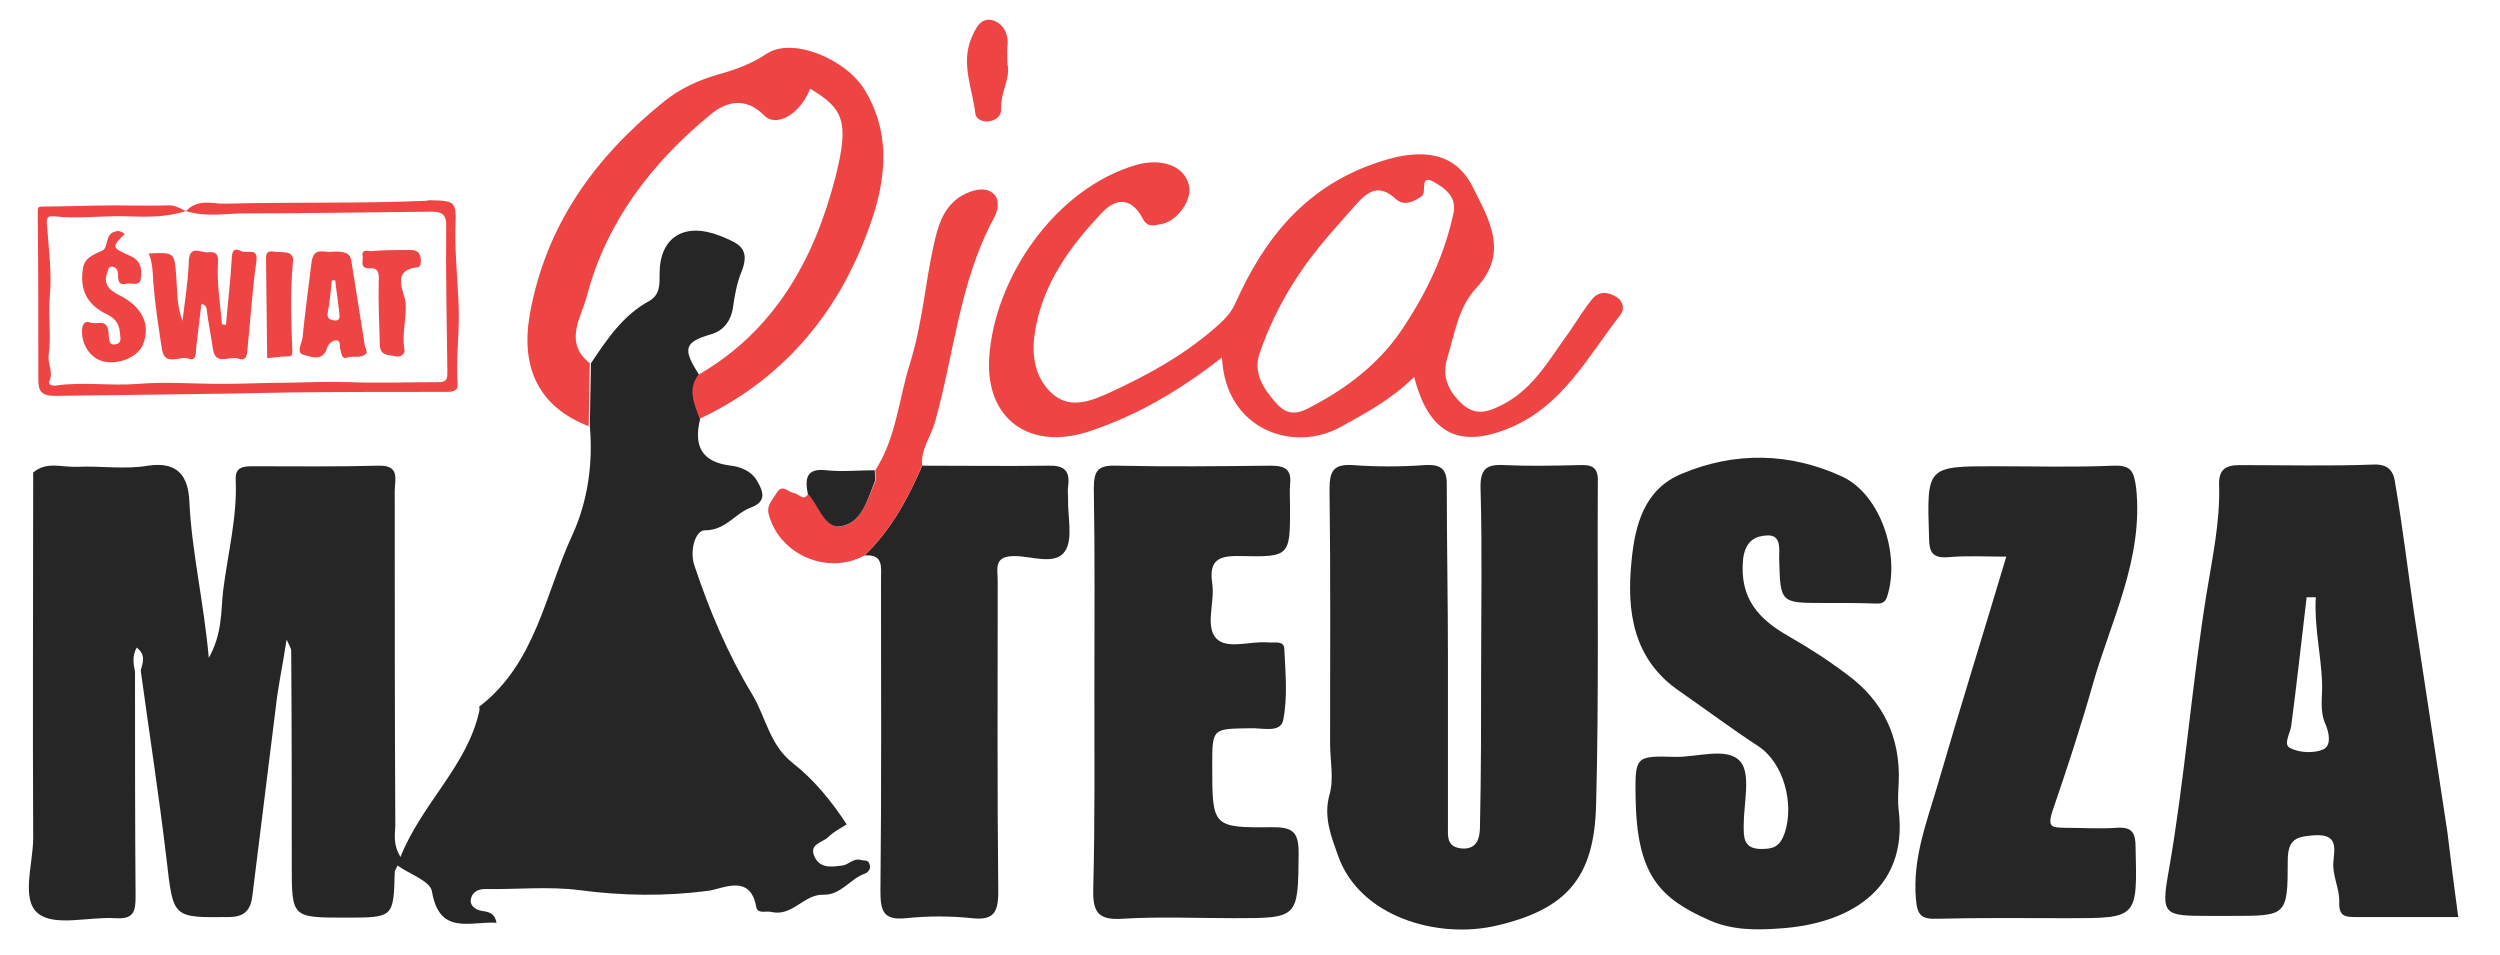<?xml version="1.0" encoding="utf-8"?>
<!-- Generator: Adobe Illustrator 28.2.0, SVG Export Plug-In . SVG Version: 6.00 Build 0)  -->
<svg version="1.1" id="Warstwa_1" xmlns="http://www.w3.org/2000/svg" xmlns:xlink="http://www.w3.org/1999/xlink" x="0px" y="0px"
	 viewBox="0 0 437 167" style="enable-background:new 0 0 437 167;" xml:space="preserve">
<style type="text/css">
	.st0{fill:#262626;}
	.st1{fill:#EE4444;}
</style>
<g id="_x32_c9FAF_00000158030916896847666730000000310993236126112398_">
	<g>
		<path class="st0" d="M23.6,117.4c0,13.1,0,26.2,0.1,39.4c0,2.6-0.4,3.9-3.5,3.7c-4.6-0.3-10.6,1.5-13.5-0.8
			c-3.1-2.4-0.9-8.7-0.9-13.2c-0.1-21.3,0-42.5,0-63.8v-0.1c2.3-2,5-0.9,7.6-1c4.2-0.2,8.4,0.5,12.5-0.2c5.3-0.8,7,2,7.2,6.2
			c0.4,8.8,2.5,17.4,3.4,27.4c2.4-4.3,2.1-8.2,2.5-11.7c0.8-6.5,2.5-12.9,2.2-19.5c-0.1-2.2,1.4-2.3,3-2.3c7.3,0,14.7,0.1,22-0.1
			c3.8-0.1,2.8,2.5,2.8,4.4c0,19.5,0,39,0.1,58.4c0,1.6-0.5,3.2,0.9,5.6c3.8-9.5,11.7-15.9,13.8-25.6c0.1-0.2-0.1-0.6,0-0.7
			c9.9-7.6,11.5-19.8,16.3-30.1c2.6-5.7,3.6-12.4,3-18.9c0.1-3.7,0.1-7.4,0.2-11c2.8-4.2,5.6-8.4,10.2-10.9c1.9-1.1,1.8-2.9,1.8-4.8
			c0-6.4,4.4-9,10.5-6.6c3.2,1.3,5.6,2.1,3.7,6.6c-0.7,1.7-1.1,4-1.4,6.1c-0.3,1.9-1.4,3.8-3.7,4.5c-4.9,1.4-5.1,2.6-2.2,7.1
			c-1.9,2.6-0.7,5.2,0.2,7.7c-1.2,4.7,0.2,7.6,5.4,8.2c1.7,0.2,3.6,1,4.5,2.6c1,1.7,1.9,3.6-1,4.7c-2.8,1-4.4,4-8.1,4
			c-1.7,0-2.7,3.7-1.8,6.2c2.6,7.8,5.8,15.4,10.1,22.5c2.4,4,3,8.8,7.1,12c3.7,2.9,6.8,6.7,9.4,10.7c-1.1,0.7-2.3,1.3-3.2,2.2
			c-1,1-3.5,1.2-2.4,3.5c1,2.1,3.1,1.7,4.8,1.5c1.1-0.1,1.9-1.3,3.2-1c0.6,0.2,1.4-0.1,1.6,0.8c0.3,0.8-0.3,1.4-0.8,1.6
			c-2.6,0.9-4.2,3.8-7.3,3.7c-3.4-0.1-5.4,3.9-9.1,3c-0.9-0.2-2.3,0.4-2.6-0.8c-1-5.9-5.7-3.3-8.3-2.9c-7.6,1-15,0.9-22.6-0.1
			c-5.4-0.7-11-0.1-16.5-0.2c-1.3,0-2.3,0.6-2.5,1.8c-0.2,1.1,0.8,1.8,1.8,2c1.1,0.2,2.3,0.2,2.7,2.1c-4.6-0.3-10,2.3-11.3-5.5
			c-0.3-1.8-3.9-3-6-4.5c-0.3,0.6-0.5,0.9-0.5,1.1c-0.2,8-0.2,8-8.6,8c-9.4,0-9.4,0-9.4-9.2c0-12.5,0-25-0.1-37.5
			c0-0.3-0.2-0.6-0.8-1.9c-0.7,4.6-1.5,8.2-1.9,11.9c-1.4,11-2.7,22-4.1,33c-0.3,2.3-1.3,3.6-4.1,3.6c-9.9,0.1-9.7,0.2-10.9-10.2
			c-1.3-11-3-21.9-4.5-32.9c0.4-1.4,0.9-2.8-0.7-4C23.1,114.6,23.3,116,23.6,117.4z"/>
		<path class="st0" d="M253.1,114.7c0,9.8,0,19.6,0,29.5c0,1.9-0.3,3.8,2.3,4.1c2.9,0.3,3.3-2,3.3-3.9c0.2-9.2,0.2-18.3,0.2-27.5
			c0-10.5,0.2-21-0.1-31.5c-0.1-3.4,1-4.3,4.2-4.1c4.3,0.2,8.7,0.1,13,0c2.2-0.1,3.4,0.3,3.3,2.9c-0.1,18.8,0.2,37.6-0.3,56.4
			c-0.3,12.7-5,18.3-17.4,21.2c-10.3,2.4-23.9-1.5-27.7-12.2c-1.2-3.4-2.6-6.8-1.5-10.7c0.8-2.8,0.1-5.9,0.1-8.9
			c0-14.8,0.1-29.6-0.1-44.5c0-3.3,0.8-4.4,4.1-4.2c4.1,0.3,8.3,0.3,12.5,0c3.1-0.2,4,0.8,3.9,3.9
			C252.9,95.1,253.1,104.9,253.1,114.7L253.1,114.7z"/>
		<path class="st0" d="M429.7,160.3c-6.1,0-11.9,0-17.8,0c-1.8,0-3.1,0-3-2.6c0.1-2.4-1.3-4.7-1-7.3c0.2-2.2,0.7-4.6-3.2-4.4
			c-3.2,0.2-4.8,0.6-4.8,4.4c0,9.7-0.2,9.7-9.7,9.7c-1.3,0-2.7,0-4,0c-8,0-8.5-0.1-7.1-7.9c2.8-16,4-32.3,6.6-48.4
			c1-6.2,2.4-12.6,2.2-19c-0.1-2.7,1.1-3.5,3.6-3.5c7.8,0,15.7,0.2,23.5-0.1c2.9-0.1,3.5,1.7,3.7,3.4c1.3,7.6,2.2,15.2,3.3,22.7
			c1.9,12.7,3.9,25.4,5.8,38.1C428.4,150.5,429,155.1,429.7,160.3z M404.8,104.4c-0.5,0-1,0-1.6,0c-0.9,7.5-1.7,15-2.7,22.5
			c-0.2,1.4-1.5,3.3-0.1,3.9c1.6,0.8,4.1,0.9,5.7,0.2c1.5-0.7,1-3,0.4-4.4c-1.1-2.4-0.5-4.9-0.6-7.3
			C405.7,114.3,404.5,109.4,404.8,104.4z"/>
		<path class="st0" d="M320.3,105.4c-0.5,0-1,0-1.5,0c-7.6,0-7.6,0-7.8-7.7c0-1.8,0.4-4.3-2.2-4.1c-1.8,0.1-3.7,0.8-4.1,4.1
			c-0.7,7,2.8,10.6,8.1,13.6c3.5,2,6.9,4.2,10.2,6.7c6.2,4.6,9.2,10.9,8.9,18.7c-0.1,1.7-0.2,3.4,0,5c1.7,14.2-9.3,19.9-20.9,20.6
			c-4.1,0.3-8.2,0.3-12.1-1.4c-8.9-3.9-12.8-8-13-21.6c-0.1-7.1,0-7.2,6.9-7c3.9,0.1,9.1-1.8,11.4,0.8c1.9,2.2,0.6,7.3,0.6,11.1
			c0,2.1-0.1,4.1,2.9,4.2c2.1,0,3.4-0.2,4.3-2.9c1.6-4.9-0.1-12.1-4.7-15.1s-9-6.3-13.6-9.5c-8.3-5.6-9.4-14.1-8.5-22.9
			c0.6-6.2,2.2-12.5,8.8-15.2c9.3-3.9,18.9-3.7,28,0.5c6.7,3.1,10.2,13.6,7.9,20.9c-0.4,1.4-1.3,1.3-2.2,1.3
			C325.3,105.4,322.8,105.4,320.3,105.4z"/>
		<path class="st0" d="M191.3,120.8c0-11.8,0.1-23.6-0.1-35.5c0-3.1,0.8-4,3.9-3.9c9,0.2,18,0.1,27,0c2.6,0,3.7,0.7,3.4,3.3
			c-0.1,1.3,0,2.7,0,4c0,8.5,0,8.7-8.7,8.5c-3.8-0.1-5.5,0.7-4.9,4.8c0.5,3.2-1.3,7.4,0.7,9.6c1.9,2,6,0.4,9.1,0.7
			c1.1,0.1,2.8-0.4,2.8,1.2c0.2,4.1,0.6,8.4-0.2,12.4c-0.5,2.3-3.7,1.3-5.8,1.4c-6.6,0.1-6.6,0-6.6,6.5c0,10.8,0,10.9,10.7,10.8
			c3.5,0,4.4,1,4.4,4.5c-0.1,11.4,0,11.4-11.3,11.4c-6.5,0-13-0.3-19.5,0.1c-4.4,0.3-5.2-1.3-5.1-5.3
			C191.4,143.7,191.3,132.2,191.3,120.8z"/>
		<path class="st0" d="M350.7,97.3c-3.6,0-6.9-0.2-10.2,0.1c-2.7,0.2-3.3-0.9-3.3-3.4c-0.4-12.5-0.5-12.5,11.7-12.5
			c6.8,0,13.6,0.2,20.5-0.1c3.1-0.1,3.6,0.9,4,3.9c1.3,12.4-4.4,23.1-7.6,34.4c-2.1,7.4-4.5,14.7-7,22c-1.1,3.2,0.2,2.9,2.2,3
			c3,0,6,0.2,9,0c2.7-0.2,3.3,0.9,3.3,3.4c0.3,12.4,0.4,12.4-11.8,12.4c-7.6,0-15.3-0.1-22.9,0.1c-2.7,0.1-3.5-0.6-3.7-3.5
			c-0.6-7.1,1.9-13.4,3.8-19.9C342.6,123.8,346.7,110.7,350.7,97.3z"/>
		<path class="st0" d="M161.2,81.4c7.3,0,14.6,0.1,21.9,0c2.9-0.1,4,0.8,3.6,3.7c-0.1,0.7,0,1.3,0,2c-0.1,3.1,0.9,7-0.5,9.2
			c-1.7,2.6-5.8,0.9-8.9,0.9c-3.7,0-2.9,2.3-2.9,4.3c0,18.1-0.1,36.2,0.1,54.4c0,3.7-0.9,5-4.6,4.6c-3.8-0.4-7.7-0.4-11.5,0
			c-4,0.4-4.5-1.2-4.5-4.8c0.2-18.1,0.1-36.2,0.1-54.4c0-2.1,0.5-4.5-2.9-4.2C155.7,92.7,158.7,87.2,161.2,81.4z"/>
		<path class="st1" d="M247.2,65.9c-4,3.9-8.3,6.2-12.6,8.6c-8.4,4.8-20.4,0.7-21-12c-7.2,5.6-14.7,10.1-23.2,12.9
			c-10.3,3.4-18.1-2-17.5-12.8c0.9-14.1,11.6-29.7,25.8-33.8c4.4-1.2,8.3,0.2,9.1,3.5c0.7,2.6-2,6.5-5,6.9c-1,0.2-2.2,0.6-3-0.9
			c-1.8-3.5-4.4-4-7.1-1.2c-5.7,6-10.5,12.6-11.8,21c-0.6,3.8-0.1,7.7,2.8,10.5c3.1,3,6.8,1.6,10.1,0.1c7-3.2,13.7-6.9,19.5-12.2
			c1.1-1,2-2.1,2.6-3.4c5.2-11.7,12.6-20.8,25.5-24.9c7.1-2.3,13-1.7,16.1,4.6c2.7,5.5,6.4,11.3,0.5,17.6c-3.1,3.3-3.8,8.2-5.1,12.5
			c-0.9,3.2,0.5,5.8,2.9,7.9c2.4,2,4.6,1.1,7.1-0.2c5.4-2.9,8.1-8.1,11.5-12.7c1.3-1.9,2.5-3.9,3.9-5.6c1.2-1.5,2.9-1.3,4.4-0.3
			c1.1,0.8,1.3,2.1,0.5,3.1c-5.7,7.3-10,15.8-19.3,19.7C255.2,78.4,249.8,76,247.2,65.9z M254.1,37.1c0.5-2.8-1.6-4.2-3.3-5.2
			c-2.8-1.7-1.3,1.7-2.3,2.4c-1.5,1.1-3.2,1.7-4.5,0.5c-3-2.8-5-1.3-7.1,1.1c-2.2,2.5-4.4,4.9-6.5,7.5c-4.4,5.5-7.9,11.6-10.2,18.3
			c-1.2,3.5,0.6,6.2,2.9,8.8c2.6,2.9,4.8,1.3,7.4-0.1c6-3.3,11.2-7.6,14.9-13.3C249.5,50.9,252.6,44.3,254.1,37.1z"/>
		<path class="st1" d="M122.3,73.2c-0.9-2.6-2.2-5.1-0.2-7.7c13.3-7.7,20.2-20.1,23.9-34.4c2.5-9.8,1.5-12.1-4.4-15.6
			c-1.6,4.3-5.8,6.9-8,4.7c-3.3-3.4-6.8-2.4-9.5-0.1c-10.2,8.4-18.1,18.7-21.5,31.6c-0.9,3.6-4.2,8.1,0.5,11.8
			c-0.1,3.7-0.1,7.4-0.2,11C94.1,71.1,91,64.2,92.6,55C95.4,39.3,104,27.5,116,17.8c2.8-2.3,6.1-3.8,9.6-4.8
			c2.9-0.8,5.7-1.8,8.4-3.6c4.5-3,13.9,0.9,17.2,6.4c5,8.3,3.4,17.1,0.3,25.1C146.1,55.3,136.5,66.5,122.3,73.2z"/>
		<path class="st1" d="M32.5,36.9c-3.9,1.2-7.3,1-10.7,0.9c-4.1-0.1-8.3,0.5-12.4,0c-1-0.1-1.3,0.2-1.2,1.4
			c0.3,4.2,0.9,8.5,0.5,12.7C8.4,55.3,9,58.7,8.5,62.1c-0.2,1.5,0.9,3,0.1,4.6c-0.2,0.4,0.4,0.8,1.1,0.7c4.8-0.7,9.6,0.1,14.5-0.3
			c4.8-0.4,9.6,0,14.5,0c3.8,0,7.7-0.2,11.5-0.2c3.6-0.1,7.3-0.2,10.9-0.1c5.2,0.2,10.4,0,15.6,0c1.5,0,1.5-0.7,1.5-1.9
			C78.1,56.5,77.9,48,78,39.6c0.1-2.5-1.2-2.6-2.8-2.6c-10.8,0.1-21.6,0.3-32.4,0.3C39.5,37.3,36.1,38,32.5,36.9
			c2.2-2.3,4.8-1.2,6.9-1.3c11.7-0.3,23.4,0,35.1-0.5c0.2,0,0.4-0.1,0.5-0.1c4.7,0.1,4.8,0.1,4.6,5.1c-0.1,5.1,0.6,10.3,0.6,15.3
			c0,3.9-0.5,7.9-0.2,11.9c0.1,0.9-0.8,1.2-1.8,1.2c-9.2,0-18.4,0-27.5,0.1C37.1,68.9,23.4,69,9.6,69.2c-2.3,0-2.9-0.8-2.9-2.8
			c0-9.7,0-19.4-0.1-29.1c0-1-0.1-1.2,1-1.2c4.1,0,8.3-0.2,12.4-0.2c3.1,0,6.2,0.1,9.2,0C30.3,35.8,31.1,36.2,32.5,36.9z"/>
		<path class="st1" d="M39.5,56.8c0.3-3.8,0.8-7.7,1-11.5c0.1-1.3,0.2-2.1,1.7-1.4c1,0.5,3-0.8,2.6,1.9c-0.7,4.9-1,9.9-1.5,14.8
			c-0.1,0.9,0,2.7-1.6,2.1c-1.5-0.6-4.1,1.4-4.5-1.8c-0.3-2.1-0.7-4.1-1-6.2c-0.1-0.6,0.1-1.3-1-1.6c-0.3,2.6-0.6,5.1-0.9,7.6
			c-0.1,0.9,0.1,2.5-1.3,2c-1.6-0.6-4.2,1.5-4.7-1.7c-0.6-3.9-1.2-7.7-1.5-11.6c-0.1-1.7-0.1-3.4-0.8-5.1c4.5-0.2,4.5-0.2,4.8,4
			c0.2,2.6,0.1,5.2,1.1,7.8c0.4-3.5,1-6.9,1.1-10.4c0.1-3,2.1-1.5,3.3-1.6c1.1-0.1,2,0,1.8,2c-0.2,3.5,0.4,7,0.7,10.6
			C39.1,56.7,39.3,56.8,39.5,56.8z"/>
		<path class="st1" d="M161.2,81.4c-2.5,5.8-5.5,11.3-10.1,15.7c-6.4,3.5-14.8-0.1-16.7-7.1c-0.5-1.7,0.7-2.7,1.4-3.9
			c1-1.6,2,0,3,0.1c0.8,0,1.6,1.6,2.5,0.1c1.9,2,2.9,6.1,5.7,5.7c3.6-0.5,4.6-4.7,6-7.8c0.2-0.6,0-1.3,0-2
			c3.7-5.7,4.1-12.5,6.1-18.8c2.1-6.7,2.6-13.7,4.1-20.5c0.8-3.6,1.8-7.3,5.7-9.1c1.6-0.7,3.4-1.1,4.7,0c1.2,1,0.9,2.9,0.2,4.2
			c-6.1,11.2-7,23.9-10.4,35.9C162.6,76.5,160.9,78.7,161.2,81.4z"/>
		<path class="st1" d="M21.8,40.9c-2.3,2.3-2.3,2.4,0.9,3.8c2.1,0.9,2.1,2.5,1.9,4.1c-0.2,1.3-1.7,0.6-2.5,0.8
			c-1.7,0.4-1.4-1.1-1.5-1.9c-0.1-0.7-0.4-1-1-1.1c-0.6,0-0.7,0.5-0.8,0.9c-1.1,2.7,1.1,3.6,2.8,4.5c3.4,2,4.7,4.9,3.4,8.2
			c-0.9,2.3-4.5,3.7-7.2,2.9c-2.3-0.7-3.8-3.4-3.4-5.9c0.2-0.9,0.8-1.1,1.4-0.8c1,0.4,2.8-0.7,3.1,1.3c0.1,0.4,0.1,0.7,0.1,1.1
			c0.1,0.7,0.1,1.6,1.2,1.4c1-0.2,0.9-0.9,0.8-1.7c-0.1-1.6-0.6-2.7-2.2-3.5c-3.6-1.7-4.9-4.3-4.3-8.1c0.3-1.9,1.9-2.4,3.4-3.1
			c1.1-0.5,0.4-2.9,2.2-3.3C20.3,40.4,21,40.2,21.8,40.9z"/>
		<path class="st1" d="M64.1,61.7c-1,1.1-2.3,0.4-3.4,0.8c-1,0.4-1-0.8-1.2-1.4c-0.2-0.6,0.1-1.5-0.6-1.6c-0.8-0.1-1.5,0.7-1.7,1.2
			c-0.7,2.7-3,1.6-4.2,1.3c-1.3-0.4-0.2-2-0.1-3.1c0.4-4.2,1-8.4,1.5-12.6c0.2-2,0.8-2.6,2.6-2.3c0.8,0.1,1.6-0.1,2.4,0
			c0.9,0.1,1.8,0.3,2,1.5c0.8,5,1.6,10.1,2.4,15.1C64,61,64.1,61.3,64.1,61.7z M58.6,49c-0.2,0-0.4,0-0.6,0
			c-0.2,1.8-0.3,3.7-0.7,5.5c-0.2,1.1,0.2,1.3,1,1.5c1.2,0.2,1.1-0.6,1-1.4C59.1,52.7,58.8,50.9,58.6,49z"/>
		<path class="st1" d="M73.5,46.3c-0.1,0.1-0.2,0.4-0.4,0.4c-5,0.5-2.3,4.4-2.2,6.3c0.2,2.7-0.7,5.4-0.2,8.1
			c0.2,0.8-0.8,1.4-1.5,1.2c-1.1-0.3-2.7,0-2.8-1.9c-0.1-3.8-0.3-7.6-0.2-11.3c0.1-1.4-0.1-2.3-1.5-2.2c-1.9,0.1-1.2-1.3-1.3-2.1
			c-0.3-1.3,0.9-0.9,1.5-0.9c2.3-0.2,4.5-0.2,6.8-0.2C73.5,43.7,73.7,44.9,73.5,46.3z"/>
		<path class="st1" d="M46.7,62.6c-0.1-6-0.1-11.7-0.2-17.5c0-1.3,0.7-1.2,1.6-1.1c1.4,0.2,3.4-0.3,3.1,1.9
			c-0.5,5.2-0.3,10.4-0.1,15.5c0,0.7-0.1,0.9-0.9,0.9C49.2,62.3,48.1,62.5,46.7,62.6z"/>
		<path class="st1" d="M176.1,11.2c0.6,2.4-1.2,4.9-1.1,7.7c0.1,1.3-0.8,2.1-2.1,2.3c-1.1,0.2-2.3-0.4-2.4-1.3
			c-0.5-4.3-2.5-8.6-0.8-13c0.7-1.7,1.6-3.8,3.6-3.4c1.9,0.4,3.1,2.3,2.8,4.6C176,9.1,176.1,9.9,176.1,11.2z"/>
		<path class="st0" d="M152.9,82.2c0,0.7,0.2,1.4,0,2c-1.3,3.2-2.3,7.3-6,7.8c-2.8,0.4-3.8-3.7-5.7-5.7c-0.5-2.6-0.3-4.5,3.2-4.1
			C147.3,82.5,150.1,82.2,152.9,82.2z"/>
	</g>
</g>
</svg>
